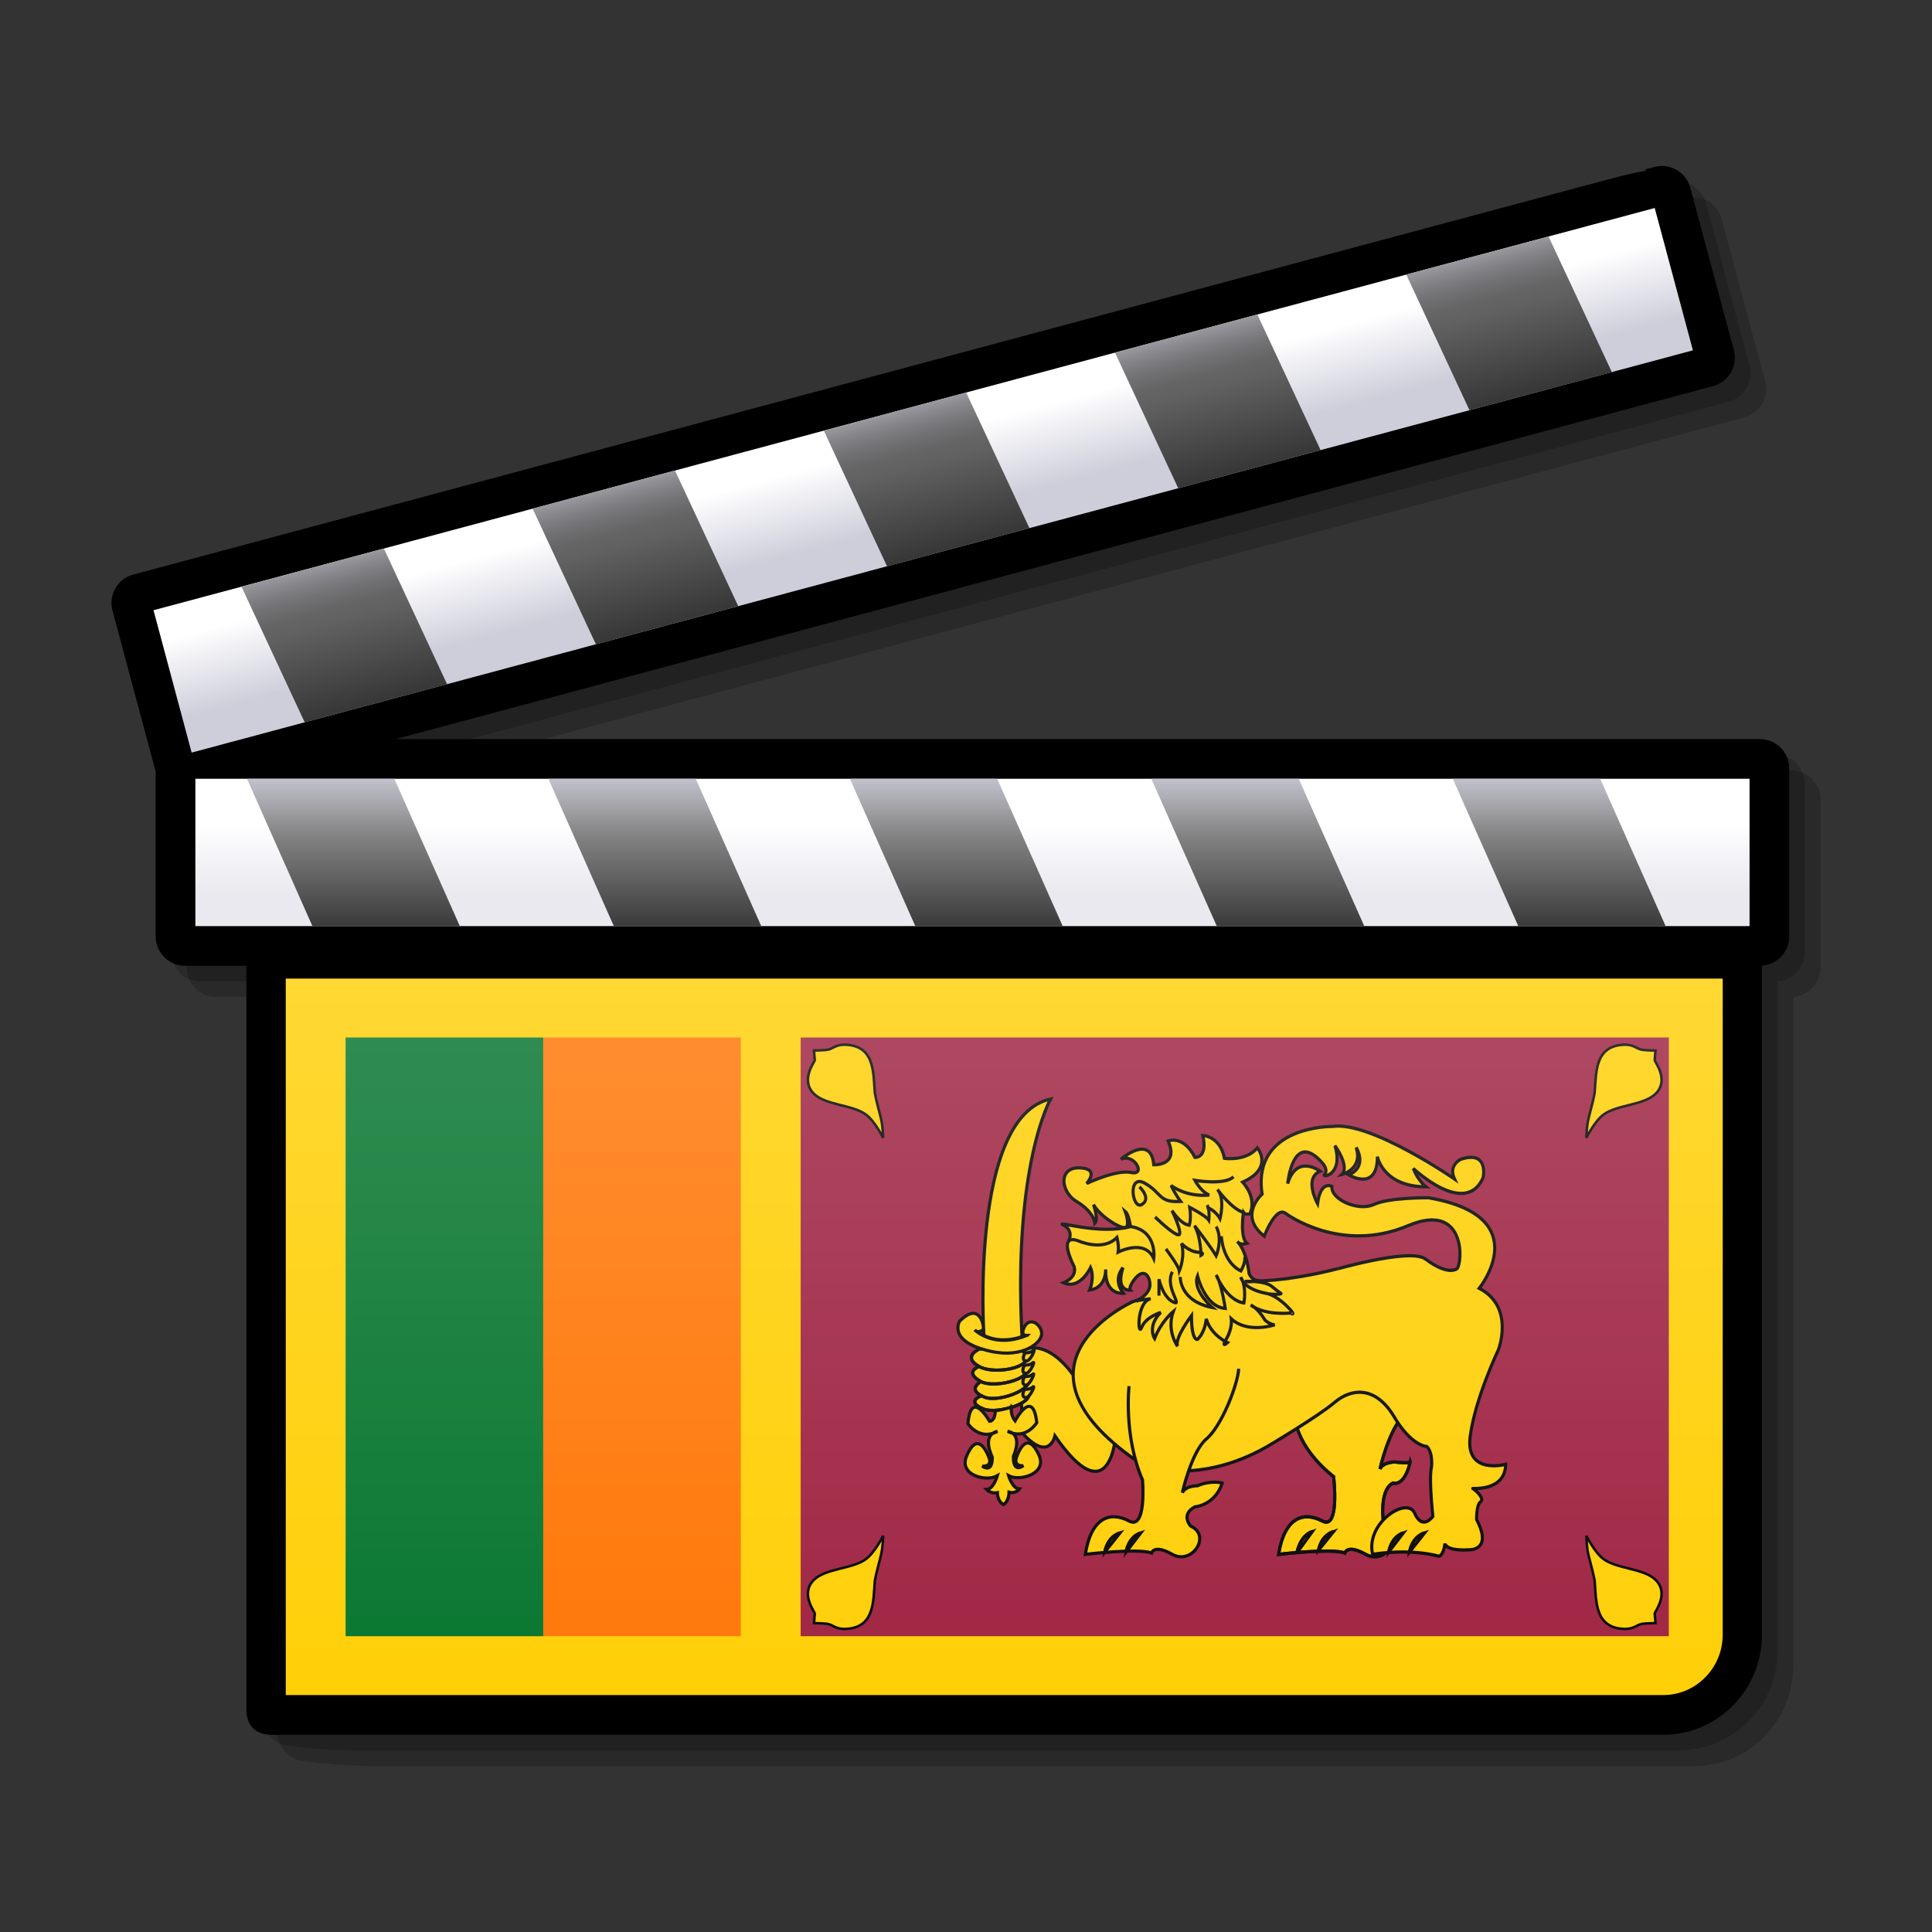 <?xml version="1.0" encoding="UTF-8" standalone="no"?>
<!-- Created with Inkscape (http://www.inkscape.org/) -->

<svg
   xmlns:a="http://ns.adobe.com/AdobeSVGViewerExtensions/3.0/"
   xmlns:svg="http://www.w3.org/2000/svg"
   xmlns="http://www.w3.org/2000/svg"
   xmlns:xlink="http://www.w3.org/1999/xlink"
   version="1.1"
   width="48pt"
   height="48pt"
   viewBox="0 0 48 48"
   id="svg548"
   xml:space="preserve"
   style="overflow:visible">
  <rect x="0" y="0" width="48" height="48" fill="#333333" stroke="none"/>
  <defs
   id="defs630"><linearGradient
     id="linearGradient3746"><stop
       id="stop3748"
       style="stop-color:#ffffff;stop-opacity:0"
       offset="0" /><stop
       id="stop3750"
       style="stop-color:#ffffff;stop-opacity:0.2"
       offset="1" /></linearGradient><linearGradient
     x1="24.16"
     y1="18.868"
     x2="24.16"
     y2="20.534"
     id="XMLID_9_"
     gradientUnits="userSpaceOnUse">
      <stop
   id="stop589"
   style="stop-color:#ffffff;stop-opacity:1"
   offset="0" />
      <stop
   id="stop590"
   style="stop-color:#e9e9ef;stop-opacity:1"
   offset="1" />
      <a:midPointStop
   offset="0"
   style="stop-color:#FFFFFF"
   id="midPointStop591" />
      <a:midPointStop
   offset="0.5"
   style="stop-color:#FFFFFF"
   id="midPointStop592" />
      <a:midPointStop
   offset="1"
   style="stop-color:#E9E9EF"
   id="midPointStop593" />
    </linearGradient><linearGradient
     x1="311.223"
     y1="17.458"
     x2="311.223"
     y2="23.226"
     id="XMLID_10_"
     gradientUnits="userSpaceOnUse"
     gradientTransform="matrix(1,0,0.268,1,-292.705,0)">
      <stop
   id="stop596"
   style="stop-color:#cecedb;stop-opacity:1"
   offset="0" />
      <stop
   id="stop597"
   style="stop-color:#828282;stop-opacity:1"
   offset="0.298" />
      <stop
   id="stop598"
   style="stop-color:#000000;stop-opacity:1"
   offset="1" />
      <a:midPointStop
   offset="0"
   style="stop-color:#CECEDB"
   id="midPointStop599" />
      <a:midPointStop
   offset="0.5"
   style="stop-color:#CECEDB"
   id="midPointStop600" />
      <a:midPointStop
   offset="0.298"
   style="stop-color:#828282"
   id="midPointStop601" />
      <a:midPointStop
   offset="0.5"
   style="stop-color:#828282"
   id="midPointStop602" />
      <a:midPointStop
   offset="1"
   style="stop-color:#000000"
   id="midPointStop603" />
    </linearGradient><linearGradient
     x1="22.669"
     y1="9.319"
     x2="23.184"
     y2="11.242"
     id="XMLID_11_"
     gradientUnits="userSpaceOnUse"
     gradientTransform="translate(0,1.613)">
      <stop
   id="stop607"
   style="stop-color:#ffffff;stop-opacity:1"
   offset="0" />
      <stop
   id="stop608"
   style="stop-color:#cecedb;stop-opacity:1"
   offset="1" />
      <a:midPointStop
   offset="0"
   style="stop-color:#FFFFFF"
   id="midPointStop609" />
      <a:midPointStop
   offset="0.5"
   style="stop-color:#FFFFFF"
   id="midPointStop610" />
      <a:midPointStop
   offset="1"
   style="stop-color:#CECEDB"
   id="midPointStop611" />
    </linearGradient><linearGradient
     x1="22.367"
     y1="7.85"
     x2="24.235"
     y2="14.824"
     id="XMLID_12_"
     gradientUnits="userSpaceOnUse">
      <stop
   id="stop614"
   style="stop-color:#cecedb;stop-opacity:1"
   offset="0" />
      <stop
   id="stop615"
   style="stop-color:#cbcbd7;stop-opacity:1"
   offset="0.005" />
      <stop
   id="stop616"
   style="stop-color:#a5a5ad;stop-opacity:1"
   offset="0.07" />
      <stop
   id="stop617"
   style="stop-color:#87878c;stop-opacity:1"
   offset="0.134" />
      <stop
   id="stop618"
   style="stop-color:#727274;stop-opacity:1"
   offset="0.194" />
      <stop
   id="stop619"
   style="stop-color:#656566;stop-opacity:1"
   offset="0.25" />
      <stop
   id="stop620"
   style="stop-color:#616161;stop-opacity:1"
   offset="0.298" />
      <stop
   id="stop621"
   style="stop-color:#000000;stop-opacity:1"
   offset="1" />
      <a:midPointStop
   offset="0"
   style="stop-color:#CECEDB"
   id="midPointStop622" />
      <a:midPointStop
   offset="0.327"
   style="stop-color:#CECEDB"
   id="midPointStop623" />
      <a:midPointStop
   offset="0.298"
   style="stop-color:#616161"
   id="midPointStop624" />
      <a:midPointStop
   offset="0.5"
   style="stop-color:#616161"
   id="midPointStop625" />
      <a:midPointStop
   offset="1"
   style="stop-color:#000000"
   id="midPointStop626" />
    </linearGradient><linearGradient
     x1="22.367"
     y1="7.85"
     x2="24.235"
     y2="14.824"
     id="linearGradient2914"
     xlink:href="#XMLID_12_"
     gradientUnits="userSpaceOnUse"
     gradientTransform="translate(0,1.613)" /><linearGradient
     x1="311.223"
     y1="17.458"
     x2="311.223"
     y2="23.226"
     id="linearGradient2919"
     xlink:href="#XMLID_10_"
     gradientUnits="userSpaceOnUse"
     gradientTransform="matrix(1,0,0.268,1,-292.705,1.613)" /><linearGradient
     x1="24.16"
     y1="18.868"
     x2="24.16"
     y2="20.534"
     id="linearGradient2922"
     xlink:href="#XMLID_9_"
     gradientUnits="userSpaceOnUse"
     gradientTransform="translate(0,1.613)" /><g
     id="Pentagram"><g
       transform="translate(0,-0.325)"
       id="Arm"><path
         d="M 0,0 0,0.5 1,0 z"
         id="path2863" /><path
         d="M 0,0 0,-0.5 1,0 z"
         transform="matrix(0.809,-0.588,0.588,0.809,0.191,0.588)"
         id="path2865" /></g><use
       transform="scale(-1,1)"
       id="use2867"
       x="0"
       y="0"
       width="48"
       height="48"
       xlink:href="#Arm" /><use
       transform="matrix(0.309,0.951,-0.951,0.309,0,0)"
       id="use2869"
       x="0"
       y="0"
       width="48"
       height="48"
       xlink:href="#Arm" /><use
       transform="matrix(0.309,-0.951,0.951,0.309,0,0)"
       id="use2871"
       x="0"
       y="0"
       width="48"
       height="48"
       xlink:href="#Arm" /><use
       transform="matrix(-0.309,0.951,0.951,0.309,0,0)"
       id="use2873"
       x="0"
       y="0"
       width="48"
       height="48"
       xlink:href="#Arm" /></g><linearGradient
     x1="7.102"
     y1="43.7"
     x2="7.102"
     y2="22.7"
     id="linearGradient3039"
     xlink:href="#linearGradient3746"
     gradientUnits="userSpaceOnUse"
     gradientTransform="translate(0,1.613)" /></defs>
  
  
  <path
   d="m 44.5,19.14 -0.256,0 -33.64,0 32.735,-8.771 c 0.188,-0.051 0.346,-0.171 0.443,-0.341 0.097,-0.169 0.123,-0.365 0.072,-0.554 l -1.08,-4.032 c -0.048,-0.185 -0.174,-0.348 -0.341,-0.444 -0.169,-0.097 -0.366,-0.123 -0.554,-0.072 l -0.246,0.067 c 0,0 0.041,0.021 0.051,0.027 -0.27,0.034 -0.743,0.159 -1.664,0.406 L 4.088,15.052 c -0.188,0.05 -0.345,0.171 -0.443,0.339 -0.065,0.114 -0.099,0.238 -0.099,0.365 0,0.064 0.008,0.128 0.025,0.19 l 1.073,4.002 0,4.095 c 0,0.402 0.327,0.729 0.729,0.729 l 1.524,0 0,18.257 c 0,0.366 0.273,0.678 0.636,0.725 l 0.22,0.027 c 0.238,0.029 0.863,0.096 1.593,0.096 l 32.758,0 c 1.35,0 2.447,-1.114 2.447,-2.484 l 0,-16.625 c 0.378,-0.027 0.68,-0.34 0.68,-0.724 l 0,-4.174 c 0,-0.402 -0.328,-0.73 -0.731,-0.73 z"
   id="path551"
   style="opacity:0.2" /><path
   d="m 44.112,18.752 -0.257,0 -33.64,0 32.735,-8.772 c 0.188,-0.05 0.346,-0.171 0.443,-0.341 0.097,-0.168 0.123,-0.365 0.073,-0.554 l -1.08,-4.032 c -0.049,-0.185 -0.173,-0.347 -0.341,-0.444 -0.169,-0.097 -0.365,-0.123 -0.554,-0.072 l -0.248,0.066 c 0,0 0.042,0.021 0.052,0.026 -0.271,0.035 -0.743,0.159 -1.664,0.406 L 3.699,14.664 c -0.188,0.05 -0.345,0.171 -0.443,0.339 -0.065,0.114 -0.098,0.239 -0.098,0.365 0,0.063 0.008,0.127 0.025,0.19 l 1.073,4.003 0,4.093 c 0,0.403 0.328,0.73 0.73,0.73 l 1.524,0 0,18.257 c 0,0.366 0.273,0.677 0.636,0.725 l 0.219,0.027 c 0.238,0.029 0.863,0.096 1.593,0.096 l 32.757,0 c 1.351,0 2.448,-1.115 2.448,-2.484 l 0,-16.625 c 0.378,-0.027 0.679,-0.34 0.679,-0.725 l 0,-4.173 c 0,-0.403 -0.327,-0.73 -0.73,-0.73 z"
   id="path552"
   style="opacity:0.2" /><path
   d="m 43.723,18.363 -0.256,0 -33.641,0 32.735,-8.771 c 0.188,-0.051 0.346,-0.172 0.443,-0.341 0.097,-0.169 0.123,-0.365 0.072,-0.554 l -1.08,-4.032 c -0.049,-0.186 -0.174,-0.348 -0.341,-0.444 -0.169,-0.097 -0.365,-0.123 -0.554,-0.072 l -0.248,0.067 c 0,0 0.042,0.021 0.052,0.026 -0.271,0.034 -0.743,0.159 -1.664,0.406 L 3.311,14.275 c -0.188,0.05 -0.345,0.171 -0.443,0.339 -0.065,0.114 -0.098,0.239 -0.098,0.365 0,0.063 0.008,0.128 0.025,0.19 l 1.073,4.002 0,4.094 c 0,0.402 0.328,0.73 0.73,0.73 l 1.524,0 0,18.474 c 0,0.411 0.228,0.631 0.636,0.631 l 34.569,-2e-4 c 1.351,0 2.448,-1.114 2.448,-2.484 l 0,-16.626 c 0.378,-0.027 0.679,-0.339 0.679,-0.725 l 0,-4.173 c -10e-4,-0.402 -0.329,-0.729 -0.731,-0.729 z"
   id="path553" /><path
   d="m 7.1,24.313 0,17.8 34.225,0 c 0.81,0 1.475,-0.673 1.475,-1.5 l 0,-16.3 -35.7,0 z"
   id="path3790"
   style="fill:#ffce00;fill-opacity:1" /><path
   d="M 43.467,18.752 H 4.597 c -0.188,0 -0.341,0.153 -0.341,0.341 v 4.173 c 0,0.188 0.153,0.341 0.341,0.341 h 39.125 c 0.189,0 0.342,-0.153 0.342,-0.341 v -4.173 c 0,-0.188 -0.152,-0.341 -0.342,-0.341 h -0.255 z"
   id="path587" /><rect
   width="38.613"
   height="3.661"
   x="4.854"
   y="19.348"
   id="rect594"
   style="fill:url(#linearGradient2922)" /><path
   d="m 7.762,23.009 h 3.662 l -1.627,-3.661 H 6.136 l 1.626,3.661 m 17.013,-3.661 h -3.66 l 1.626,3.661 h 3.661 l -1.627,-3.661 m -7.489,0 h -3.662 l 1.627,3.661 h 3.662 l -1.627,-3.661 m 22.47,0 h -3.663 l 1.628,3.661 h 3.661 l -1.626,-3.661 m -7.49,0 h -3.662 l 1.627,3.661 h 3.664 l -1.629,-3.661 z"
   id="path604"
   style="fill:url(#linearGradient2919)" /><path
   d="m 41.203,4.524 -0.248,0.067 c 0.001,0 0.001,0 0.001,0 L 3.411,14.651 c -0.088,0.023 -0.162,0.081 -0.208,0.159 -0.046,0.078 -0.058,0.171 -0.034,0.258 l 1.081,4.033 c 0.049,0.182 0.236,0.29 0.418,0.241 L 42.461,9.216 c 0.182,-0.049 0.29,-0.236 0.24,-0.418 l -1.079,-4.032 c -0.023,-0.087 -0.081,-0.162 -0.159,-0.208 -0.079,-0.045 -0.172,-0.057 -0.26,-0.034 z"
   id="path605" /><path
   d="M 41.111,5.168 3.814,15.161 4.761,18.698 42.06,8.704 z"
   id="polygon612"
   style="fill:url(#XMLID_11_)" /><path
   d="m 7.57,17.946 3.538,-0.947 -1.571,-3.371 -3.537,0.948 1.57,3.37 m 16.434,-8.194 -3.537,0.948 1.571,3.37 3.538,-0.948 -1.572,-3.37 m -7.234,1.938 -3.537,0.948 1.572,3.37 3.536,-0.949 -1.571,-3.369 m 21.703,-5.815 -3.535,0.947 1.571,3.37 3.537,-0.947 -1.573,-3.37 m -7.234,1.939 -3.538,0.946 1.572,3.371 3.537,-0.948 -1.571,-3.369 z"
   id="path627"
   style="fill:url(#linearGradient2914)" />
<g
   transform="translate(0,0.013)"
   id="g3239"><rect
     width="4.909"
     height="14.875"
     x="13.496"
     y="25.763"
     id="rect626"
     style="fill:#ff7300" /><rect
     width="4.909"
     height="14.875"
     x="8.587"
     y="25.763"
     id="rect625"
     style="fill:#007229" /><rect
     width="21.569"
     height="14.875"
     x="19.892"
     y="25.763"
     id="rect627"
     style="fill:#9c1e3d" /><path
     d="m 28.263,30.408 -0.821,0.127 -1.028,-0.134 0.194,0.187 -0.093,0.314 2.297,0.561 0.24,-0.721 -0.788,-0.334 z"
     id="path5092"
     style="fill:#ffce00;fill-opacity:1;fill-rule:evenodd;stroke:none" /><use
     transform="matrix(-1,0,0,1,61.354,0)"
     id="use3712"
     x="0"
     y="0"
     width="1200"
     height="600"
     xlink:href="#path2389" /><use
     transform="matrix(1,0,0,-1,0,66.4)"
     id="use3710"
     x="0"
     y="0"
     width="1200"
     height="600"
     xlink:href="#path2389" /><use
     transform="matrix(-1,0,0,-1,61.354,66.4)"
     id="use3714"
     x="0"
     y="0"
     width="1200"
     height="600"
     xlink:href="#path2389" /><path
     d="m 21.943,38.14 c 0,0 -0.202,0.412 -0.426,0.58 -0.331,0.249 -1.01,0.231 -1.298,0.521 -0.345,0.342 0.027,0.794 0.024,0.833 l -0.019,0.239 c 0,0 0.233,0.003 0.331,0.018 0.147,0.023 0.205,0.143 0.479,0.125 0.69,-0.045 0.662,-0.666 0.701,-1.197 0.035,-0.202 0.115,-0.466 0.16,-0.668 0.039,-0.173 0.047,-0.449 0.047,-0.449 z"
     id="path2389"
     style="fill:#ffce00;fill-opacity:1;fill-rule:evenodd;stroke:#000000;stroke-width:0.063;stroke-linecap:butt;stroke-linejoin:miter;stroke-miterlimit:4;stroke-opacity:1;stroke-dasharray:none" /><path
     d="m 33.23,34.777 c 0,0 0.312,0.182 0.463,-0.17 0,0 0.183,0.295 0.528,0.136"
     id="_163938080"
     style="fill:none;stroke:#000000;stroke-width:0.053" /><g
     transform="matrix(3.3565366e-6,0,0,3.5410821e-6,8.958,2.544)"
     id="g450"><path
       d="m 6913790,9208500 c 0,0 0,211710 288700,429830 0,0 48110,378510 -83400,311150 -134730,-67360 -279070,-32080 -323980,234160 0,0 391340,-44910 490780,-9620 0,0 16030,-64160 153960,9620 147560,76980 291910,-131520 134730,-198880 0,0 -44910,-246990 67360,-301520 0,0 83400,32080 128310,-150760 0,0 6410,16040 -112270,3200 0,0 -83400,-3200 -112270,48120 0,0 67360,-285480 179630,-375300 112270,-86610 234160,-381720 240580,-493980 l -1052130,493980 z"
       id="_163939456"
       style="fill:#ffce00;stroke:#000000;stroke-width:22860" /><path
       d="m 6913790,9208500 c 0,0 0,211710 288700,429830 0,0 48110,378510 -83400,311150 -134730,-67360 -279070,-32080 -323980,234160 0,0 391340,-44910 490780,-9620 0,0 16030,-64160 153960,9620 147560,76980 291910,-131520 134730,-198880 0,0 -44910,-246990 67360,-301520 0,0 83400,32080 128310,-150760 0,0 6410,16040 -112270,3200 0,0 -83400,-3200 -112270,48120 0,0 67360,-285480 179630,-375300 112270,-86610 234160,-381720 240580,-493980"
       id="_163940656"
       style="fill:none;stroke:#000000;stroke-width:22860" /><path
       d="m 7090220,10154800 c 0,0 16030,-102650 112270,-131520 l -112270,131520 z"
       id="_163941408"
       style="fill:#ffce00;stroke:#000000;stroke-width:22860" /><path
       d="m 7090220,10154800 c 0,0 16030,-102650 112270,-131520"
       id="_163942024"
       style="fill:none;stroke:#000000;stroke-width:22860" /><path
       d="m 6929830,10174000 c 0,0 22460,-121900 115480,-150770 l -115480,150770 z"
       id="_163943040"
       style="fill:#ffce00;stroke:#000000;stroke-width:22860" /><path
       d="m 6929830,10174000 c 0,0 22460,-121900 115480,-150770"
       id="_163943816"
       style="fill:none;stroke:#000000;stroke-width:22860" /></g><path
     d="m 25.317,33.562 c 0.808,-0.42 1.475,0.784 1.475,0.784 l 0.915,1.397 c 0,0 -0.162,1.851 -1.497,-0.08 0,0 -0.14,0.659 -0.797,-0.057 l -0.097,-2.045 z"
     id="_163945152"
     style="fill:#ffce00;stroke:#000000;stroke-width:0.079" /><path
     d="m 24.38,34.663 c 0,0 -0.398,0.148 0.054,0.329 0.345,0.148 1.464,-0.182 1.034,-0.522 l -1.087,0.193 z"
     id="_163945008"
     style="fill:#ffce00;stroke:#000000;stroke-width:0.079" /><path
     d="m 24.38,34.663 c 0,0 -0.398,0.148 0.054,0.329 0.345,0.148 1.464,-0.182 1.034,-0.522"
     id="_163946952"
     style="fill:none;stroke:#000000;stroke-width:0.079" /><path
     d="m 24.369,34.311 c 0,0 -0.366,0.204 0.086,0.386 0.388,0.159 1.443,-0.273 0.991,-0.545 l -1.077,0.159 z"
     id="_163948048"
     style="fill:#ffce00;stroke:#000000;stroke-width:0.079" /><path
     d="m 24.369,34.311 c 0,0 -0.366,0.204 0.086,0.386 0.388,0.159 1.443,-0.273 0.991,-0.545"
     id="_163948968"
     style="fill:none;stroke:#000000;stroke-width:0.079" /><path
     d="m 24.326,33.936 c 0,0 -0.388,0.136 0.043,0.375 0.366,0.193 1.475,-0.114 1.055,-0.432 l -1.098,0.057 z"
     id="_163950064"
     style="fill:#ffce00;stroke:#000000;stroke-width:0.079" /><path
     d="m 24.326,33.936 c 0,0 -0.388,0.136 0.043,0.375 0.366,0.193 1.475,-0.114 1.055,-0.432"
     id="_163950984"
     style="fill:none;stroke:#000000;stroke-width:0.079" /><path
     d="m 24.326,33.505 c 0,0 -0.431,0.193 0,0.432 0.431,0.239 1.55,-0.023 1.066,-0.398 l -1.066,-0.034 z"
     id="_163952080"
     style="fill:#ffce00;stroke:#000000;stroke-width:0.079" /><path
     d="m 24.326,33.505 c 0,0 -0.431,0.193 0,0.432 0.431,0.239 1.55,-0.023 1.066,-0.398"
     id="_163953000"
     style="fill:none;stroke:#000000;stroke-width:0.079" /><path
     d="m 25.521,33.164 c -0.129,0.023 -0.108,-0.114 -0.108,-0.114 0.129,-0.443 0.517,-0.125 0.463,0.114 -0.054,0.239 -0.56,0.613 -1.432,0.352 -0.883,-0.25 -0.603,-0.704 -0.603,-0.704 0.538,-0.534 0.603,0.193 0.603,0.193 0,0 -0.14,0.136 -0.226,0.023 0,0 0.474,0.477 1.292,0.136 l 0.011,0 z"
     id="_163954096"
     style="fill:#ffce00;stroke:#000000;stroke-width:0.079" /><path
     d="m 25.478,33.596 c 0,0 0.118,0.011 0.194,-0.057 0.075,-0.068 -0.075,0.284 -0.183,0.261 -0.118,-0.011 -0.043,-0.193 -0.011,-0.204 z"
     id="_163954840"
     style="fill:#ffce00;stroke:#000000;stroke-width:0.079" /><path
     d="m 25.467,33.902 c 0,0 0.118,0.011 0.194,-0.057 0.075,-0.068 -0.075,0.284 -0.183,0.261 -0.118,-0.011 -0.043,-0.193 -0.011,-0.204 z"
     id="_163955928"
     style="fill:#ffce00;stroke:#000000;stroke-width:0.079" /><path
     d="m 25.467,34.186 c 0,0 0.118,0.011 0.194,-0.057 0.075,-0.068 -0.075,0.284 -0.183,0.273 -0.118,-0.023 -0.043,-0.204 -0.011,-0.216 z"
     id="_163956664"
     style="fill:#ffce00;stroke:#000000;stroke-width:0.079" /><path
     d="m 25.467,34.504 c 0,0 0.118,0.011 0.194,-0.057 0.075,-0.068 -0.075,0.284 -0.183,0.261 -0.118,-0.011 -0.043,-0.193 -0.011,-0.204 z"
     id="_163957400"
     style="fill:#ffce00;stroke:#000000;stroke-width:0.079" /><path
     d="m 25.134,34.936 c -0.043,0.204 0.086,0.352 0.086,0.352 0,0 0.441,-0.841 0.538,0.045 0,0 -0.269,0.443 -0.721,0.216 0,0 0.388,0.023 0.14,0.625 0,0 -0.022,0.42 0.248,0.227 0,0 -0.215,0.034 -0.183,-0.17 0,0 0.237,-0.818 0.571,-0.091 0.215,0.466 -0.484,0.659 -0.754,0.511 0,0 0.097,0.329 0.269,0.329 0,0 -0.086,0.125 -0.258,0.08 0,0 0,0.227 -0.14,0.307 -0.151,-0.08 -0.151,-0.295 -0.151,-0.295 -0.172,0.034 -0.269,-0.08 -0.269,-0.08 0.172,0 0.269,-0.341 0.269,-0.341 -0.269,0.159 -0.969,-0.011 -0.764,-0.488 0.312,-0.738 0.571,0.08 0.571,0.08 0.043,0.193 -0.183,0.17 -0.183,0.17 0.28,0.182 0.248,-0.227 0.248,-0.227 -0.269,-0.591 0.129,-0.636 0.129,-0.636 -0.452,0.239 -0.732,-0.193 -0.732,-0.193 0.075,-0.886 0.538,-0.057 0.538,-0.057 0,0 0.14,0 0.14,-0.261 0,0 0.301,-0.045 0.409,-0.102 z"
     id="_163954696"
     style="fill:#ffce00;stroke:#000000;stroke-width:0.079" /><path
     d="m 25.392,33.198 c -0.226,-4.294 0.711,-5.907 0.711,-5.907 -2.013,0.432 -1.658,5.872 -1.658,5.872 0,0 0.366,0.227 0.947,0.034 z"
     id="_163958944"
     style="fill:#ffce00;stroke:#000000;stroke-width:0.079" /><g
     transform="matrix(3.3565366e-6,0,0,3.5410821e-6,8.958,2.544)"
     id="g476"><path
       d="m 5710910,8412990 c 0,0 -1036090,445870 86600,1148360 0,0 400970,144340 914200,-134730 0,0 378510,-211700 500400,-311140 125100,-99440 301520,-112270 436250,99440 131510,211700 243780,211700 243780,211700 0,0 44910,32080 35280,144350 0,0 -22450,44910 9630,346430 0,0 -76990,102650 -134730,-22450 -54530,-121900 -365670,67360 -311140,288690 0,0 256610,-44910 490780,12830 0,0 32070,0 44900,-89820 0,0 0,54540 176430,44910 0,0 179630,9630 57740,-211710 0,0 -3210,-102640 28860,-125100 35290,-22450 -44900,-89810 -57730,-93020 -12830,-3210 240570,25660 243780,-170010 0,0 -298310,76990 -263030,-192460 35280,-266240 208500,-609460 208500,-609460 0,0 125100,-301520 -141140,-433040 0,0 429830,-503610 -375300,-635120 0,0 -295110,-3210 -407380,48110 -112270,48120 -317560,-35280 -307940,-128300 0,0 -83400,-44910 -105850,121890 0,0 -105850,-179630 19250,-227750 0,0 -173220,-125100 -240580,86610 0,0 38490,-388130 263030,-137930 0,0 38490,44910 9620,73780 -28870,25660 144350,9620 76990,-202090 0,0 112270,144350 51320,202090 0,0 157180,-35290 105860,-189260 0,0 89810,131520 -54540,192460 0,0 211710,121900 211710,-128300 0,0 41700,211700 359260,211700 0,0 -60940,-44900 -93020,-128300 0,0 384930,346430 516440,64150 0,0 44910,-195670 -166800,-128310 0,0 -93020,41700 -44910,137930 0,0 -622290,-407380 -901360,-368880 0,0 -599840,-9630 -522850,474740 0,0 -179640,150760 16030,295100 0,0 83400,-211700 157180,-160380 0,0 404170,288690 907780,86610 426620,-170010 404170,253400 362470,301520 0,0 -64160,54530 -234160,-67360 -118690,-83400 -721730,89810 -647960,67360 -60940,16040 -667200,163590 -978340,38490 l -545310,195670 z"
       id="_163962296"
       style="fill:#ffce00;stroke:#000000;stroke-width:22860" /><path
       d="m 7609860,10167600 c 0,0 16040,-105850 109060,-134720 l -109060,134720 z"
       id="_163959888"
       style="fill:#ffce00;stroke:#000000;stroke-width:22860" /><path
       d="m 7609860,10167600 c 0,0 16040,-105850 109060,-134720"
       id="_163960648"
       style="fill:none;stroke:#000000;stroke-width:22860" /><path
       d="m 7763830,10167600 c 0,0 16040,-105850 112270,-134720 l -112270,134720 z"
       id="_163965112"
       style="fill:#ffce00;stroke:#000000;stroke-width:22860" /><path
       d="m 7763830,10167600 c 0,0 16040,-105850 112270,-134720"
       id="_163961648"
       style="fill:none;stroke:#000000;stroke-width:22860" /></g><path
     d="m 28.267,32.301 c 0,0 0.28,-0.159 0.301,-0.363 0.022,-0.159 -0.108,-0.522 -0.388,-0.159 -0.151,0.204 -0.097,0.261 -0.097,0.261 0,0 -0.377,0.045 -0.183,-0.557 0,0 -0.269,0.284 0.011,0.636 0,0 -0.463,0.057 -0.441,-0.591 0,0 0.022,0.454 -0.398,0.511 0,0 0.129,-0.295 0.022,-0.557 0,0 -0.258,0.557 -0.668,0.375 0,0 0.345,-0.125 0.258,-0.409 0,0 -0.431,-0.818 0.097,-0.636 0,0 0.614,0.284 0.969,-0.08 0,0 0.054,0.204 0.032,0.363 0,0 0.657,-0.341 0.883,0.159 0,0 0.097,-0.693 -0.581,-0.795 0,0 -0.032,-0.295 -0.129,-0.375 0,0 0.108,0.283 0.032,0.386 -0.075,0.102 -0.668,-0.261 -0.818,-0.556 0,0 0.129,0.375 0.032,0.466 0,0 -0.011,-0.273 -0.441,-0.534 -0.431,-0.25 -0.474,-0.897 0.108,-0.841 0.452,0.034 0.129,0.386 0.129,0.386 0,0 0.732,-0.352 1.109,-0.273 0.377,0.08 0.075,-0.488 -0.258,-0.329 0,0 0.743,-0.647 0.818,0.136 0,0 0.635,0.034 0.355,-0.591 0,0 0.377,-0.159 0.668,0.409 0,0 0.323,0.023 0.194,-0.545 0,0 0.431,0.011 0.538,0.568 0,0 0.538,0.08 0.818,-0.261 0,0 0.42,0.5 -0.366,0.852 0,0 0.366,0.375 0.183,0.784 0,0 -0.108,0.045 -0.162,-0.034 0,0 -0.097,0.613 0.086,0.772 0,0 -0.162,0.057 -0.237,-0.045 0,0 0.215,0.182 0.291,0.795 0,0 0.065,0.193 0.269,0.17 0,0 -0.269,0.057 -0.377,0.023 0,0 0.463,-0.023 0.657,0.114 0.183,0.148 0.097,0.08 0.237,0.182 0.065,0.034 -0.291,0.034 -0.366,0 0,0 0.215,0.023 0.517,0.318 0.301,0.295 0.043,0.17 0.118,0.17 0,0 -0.635,0.08 -1.012,-0.193 0,0 0.151,0.045 0.355,0.375 0,0 0.108,0.102 0.237,0.114 0,0 -0.668,0.227 -1.077,-0.148 0,0 0.032,0.227 -0.118,0.488 -0.151,0.261 0.022,0.102 0.022,0.102 0,0 -0.409,-0.182 -0.528,-0.591 0,0 -0.011,0.307 -0.215,0.511 0,0 -0.151,0.057 -0.151,-0.591 0,0 -0.431,0.568 -0.345,0.761 0,0 -0.28,-0.375 -0.108,-0.863 0,0 -0.301,0.25 -0.463,0.67 0,0 -0.194,-0.295 0.151,-0.647 0,0 -0.377,0.114 -0.474,0.375 -0.097,0.25 -0.129,-0.636 0.226,-0.716 l -0.323,0.045 z"
     id="_163962120"
     style="fill:#ffce00;stroke:#000000;stroke-width:0.079" /><g
     transform="matrix(3.3565366e-6,0,0,3.5410821e-6,8.958,2.544)"
     id="g484"><path
       d="m 5242580,7983160 c 0,0 38500,-70570 -38490,-109060 -80190,-38490 259820,70570 493990,9620"
       id="_163964136"
       style="fill:none;stroke:#000000;stroke-width:22860" /><path
       d="m 5765440,7604650 c 0,0 93020,83400 16040,125100 -70570,35290 -105860,-218120 22450,-150760 128310,67360 99440,137930 266240,128310 0,0 -41700,-51320 -70570,-112270 0,0 105850,83400 282280,67360 0,0 -54530,-16040 -105860,-102640 0,0 224540,35280 285490,-25670"
       id="_162890592"
       style="fill:none;stroke:#000000;stroke-width:22860" /><path
       d="m 5880910,7816360 c 0,0 134730,125100 173220,125100 38490,0 -48120,-170010 -48120,-170010 0,0 64160,96230 128310,102650 0,0 16040,-44910 3210,-125100 0,0 118690,57740 141140,89810 0,0 9620,-70560 -12830,-105850"
       id="_162891384"
       style="fill:none;stroke:#000000;stroke-width:22860" /><path
       d="m 6265840,7749000 c 0,0 60940,19250 96230,80190 0,0 38490,-144340 -19250,-205290 0,0 105860,137930 192460,160380"
       id="_162895624"
       style="fill:none;stroke:#000000;stroke-width:22860" /><path
       d="m 5909780,8368080 0,-115470 c 0,0 28870,128300 105860,160380 76980,35290 -67360,-105850 -6420,-211710"
       id="_162892072"
       style="fill:none;stroke:#000000;stroke-width:22860" /><path
       d="m 6066960,8236570 c 0,0 -6410,170010 237370,214910 0,0 -150760,-121890 -109060,-221330 0,0 54530,218130 205290,227750 0,0 -28870,-179630 -67360,-234160 0,0 76980,179630 205290,195670 0,0 22460,-105860 -22450,-179630 0,0 12830,80190 186040,112270"
       id="_162898080"
       style="fill:none;stroke:#000000;stroke-width:22860" /><path
       d="m 5961110,8040900 c 0,0 93020,115480 99440,153970 0,0 44900,-99440 16030,-192460 0,0 51330,54530 118690,60940 64150,3210 25660,22460 25660,22460 0,0 0,-128310 -48110,-208500 0,0 115470,141140 160380,211700 0,0 51320,-115470 0,-205290"
       id="_162898800"
       style="fill:none;stroke:#000000;stroke-width:22860" /><path
       d="m 6371690,7951080 0,0 c 0,0 6420,179630 144350,243790 0,0 35280,-54530 28870,-99440"
       id="_162899624"
       style="fill:none;stroke:#000000;stroke-width:22860" /></g><path
     d="m 28.051,34.425 c 0,0 -0.14,1.238 0.334,2.329 0,0 0.108,1.261 -0.334,1.022 -0.452,-0.239 -0.937,-0.114 -1.087,0.829 0,0 1.303,-0.159 1.647,-0.034 0,0 0.054,-0.227 0.517,0.034 0.485,0.273 0.98,-0.466 0.452,-0.704 0,0 -0.258,-0.284 0.108,-0.477 0,0 0.495,-0.034 0.678,-0.591 0,0 -0.28,-0.08 -0.614,0.068 0,0 -0.28,-0.011 -0.377,0.17 0,0 0.226,-1.011 0.592,-1.329 0.377,-0.307 0.786,-1.352 0.808,-1.749 l -2.724,0.432 z"
     id="_162900648"
     style="fill:#ffce00" /><path
     d="m 28.051,34.425 c 0,0 -0.14,1.238 0.334,2.329 0,0 0.108,1.261 -0.334,1.022 -0.452,-0.239 -0.937,-0.114 -1.087,0.829 0,0 1.303,-0.159 1.647,-0.034 0,0 0.054,-0.227 0.517,0.034 0.485,0.273 0.98,-0.466 0.452,-0.704 0,0 -0.258,-0.284 0.108,-0.477 0,0 0.495,-0.034 0.678,-0.591 0,0 -0.28,-0.08 -0.614,0.068 0,0 -0.28,-0.011 -0.377,0.17 0,0 0.226,-1.011 0.592,-1.329 0.377,-0.307 0.786,-1.352 0.808,-1.749"
     id="_162902304"
     style="fill:none;stroke:#000000;stroke-width:0.079" /><path
     d="m 27.448,38.548 c 0,0 0.054,-0.375 0.377,-0.477 l -0.377,0.477 z"
     id="_162903584"
     style="fill:#ffce00;stroke:#000000;stroke-width:0.079" /><path
     d="m 27.448,38.548 c 0,0 0.054,-0.375 0.377,-0.477"
     id="_162904344"
     style="fill:none;stroke:#000000;stroke-width:0.079" /><path
     d="m 27.976,38.548 c 0,0 0.054,-0.375 0.366,-0.477 l -0.366,0.477 z"
     id="_162905360"
     style="fill:#ffce00;stroke:#000000;stroke-width:0.079" /><path
     d="m 27.976,38.548 c 0,0 0.054,-0.375 0.366,-0.477"
     id="_162906440"
     style="fill:none;stroke:#000000;stroke-width:0.079" /></g><path
   d="m 7.1,24.313 0,17.8 34.225,0 c 0.81,0 1.475,-0.673 1.475,-1.5 l 0,-16.3 -35.7,0 z"
   id="path3782"
   style="fill:url(#linearGradient3039);fill-opacity:1" /></svg>